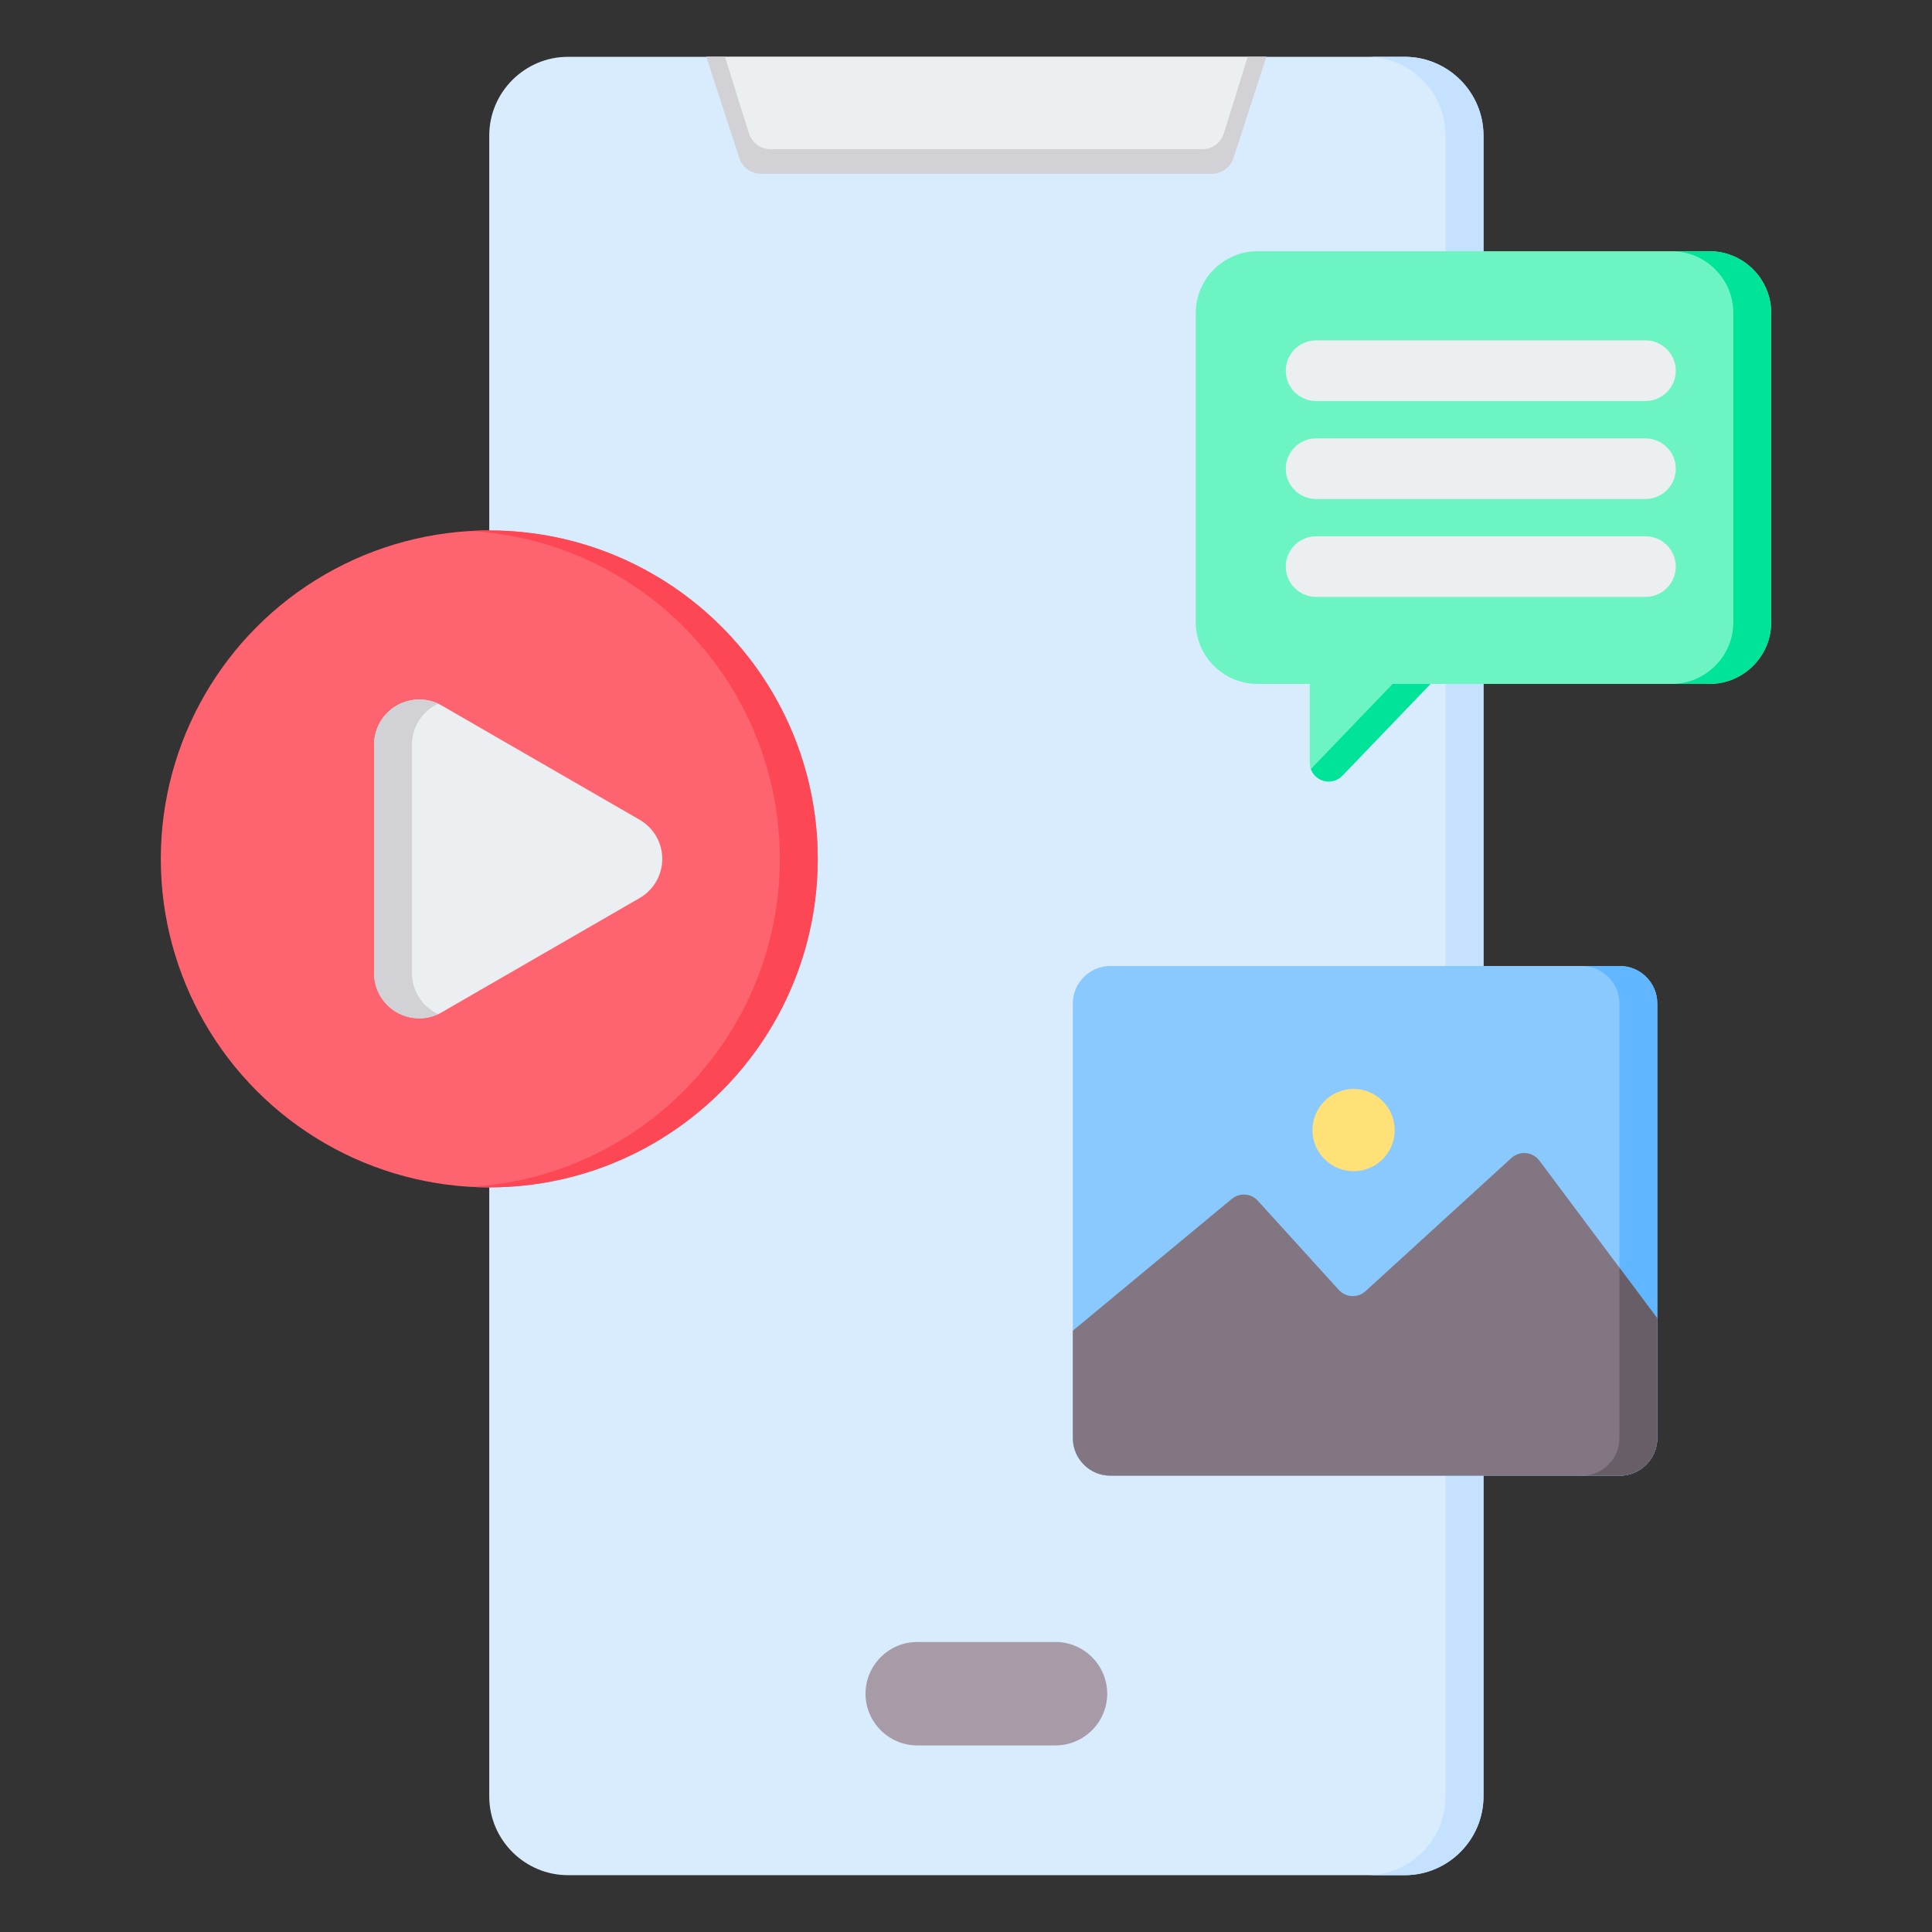 <svg clip-rule="evenodd" fill-rule="evenodd" stroke-linejoin="round" stroke-miterlimit="2" viewBox="0 0 510 510" xmlns="http://www.w3.org/2000/svg"><rect x="0" y="0" width="510" height="510" fill="#333333" stroke="none"/><g id="Artboard11"><g><g><path d="m391.603 474.215c0 11.428-9.356 20.785-20.784 20.785h-220.883c-11.431 0-20.785-9.353-20.785-20.785v-438.431c0-11.431 9.353-20.784 20.785-20.784h220.883c11.431 0 20.784 9.355 20.784 20.784z" fill="#d8ecfe"/><path d="m360.819 15h10c11.431 0 20.784 9.355 20.784 20.784v438.431c0 11.428-9.356 20.785-20.784 20.785h-10c11.428 0 20.784-9.357 20.784-20.785v-438.431c0-11.429-9.353-20.784-20.784-20.784z" fill="#c4e2ff"/><path d="m186.454 15h147.846s-5.923 18.228-8.668 26.678c-.816 2.509-3.154 4.208-5.793 4.208-19.689 0-99.234 0-118.924 0-2.638 0-4.977-1.699-5.792-4.208-2.746-8.45-8.669-26.678-8.669-26.678z" fill="#eceff1"/><path d="m329.365 15h4.935l-8.668 26.678c-.816 2.509-3.154 4.208-5.793 4.208h-118.924c-2.638 0-4.977-1.699-5.792-4.208l-8.669-26.678h4.935l6.294 20.159c.783 2.51 3.03 4.209 5.565 4.209h114.259c2.535 0 4.782-1.699 5.565-4.209z" fill="#d1d1d6"/><path d="m242.129 433.443h36.496c7.509 0 13.654 6.144 13.654 13.653 0 7.51-6.145 13.653-13.654 13.653h-36.496c-7.509 0-13.653-6.143-13.653-13.653 0-7.509 6.144-13.653 13.653-13.653z" fill="#a79ba7"/></g><g><path d="m467.553 164.265v-81.647c0-8.977-7.323-16.3-16.299-16.3h-119.304c-8.976 0-16.3 7.323-16.3 16.3v81.647c0 8.977 7.324 16.276 16.3 16.276h13.785v20.769c0 2.041 1.24 3.877 3.133 4.639s4.059.297 5.473-1.175c9.443-9.83 23.279-24.233 23.279-24.233h73.634c8.976 0 16.299-7.299 16.299-16.276z" fill="#6cf5c2"/><path d="m346.033 203.012 21.587-22.471h10l-23.279 24.233c-1.414 1.472-3.58 1.937-5.473 1.175-1.344-.541-2.359-1.624-2.835-2.937zm95.221-22.471c8.976 0 16.299-7.299 16.299-16.276v-81.647c0-8.977-7.323-16.3-16.299-16.3h10c8.976 0 16.299 7.323 16.299 16.3v81.647c0 8.977-7.323 16.276-16.299 16.276z" fill="#00e499"/><path d="m347.412 105.857c-4.415 0-8-3.584-8-8 0-4.415 3.585-8 8-8h86.95c4.415 0 8 3.585 8 8 0 4.416-3.585 8-8 8zm0 25.868c-4.415 0-8-3.585-8-8s3.585-8 8-8h86.95c4.415 0 8 3.585 8 8s-3.585 8-8 8zm0 25.843c-4.415 0-8-3.584-8-8 0-4.415 3.585-8 8-8h86.95c4.415 0 8 3.585 8 8 0 4.416-3.585 8-8 8z" fill="#eceff1"/></g><g><path d="m293.071 255h134.543c5.417 0 9.87 4.453 9.87 9.869v114.759c0 5.463-4.453 9.915-9.87 9.915h-134.543c-5.417 0-9.869-4.452-9.869-9.915v-114.759c0-5.416 4.452-9.869 9.869-9.869z" fill="#8ac9fe"/><path d="m417.614 255h10c5.417 0 9.87 4.453 9.87 9.869v114.759c0 5.463-4.453 9.915-9.87 9.915h-10c5.417 0 9.87-4.452 9.87-9.915v-114.759c0-5.416-4.453-9.869-9.87-9.869z" fill="#60b7ff"/><path d="m357.336 309.166c5.967 0 10.833-4.866 10.833-10.833s-4.866-10.879-10.833-10.879c-6.013 0-10.879 4.912-10.879 10.879s4.866 10.833 10.879 10.833z" fill="#ffe177"/><path d="m437.484 348.001v31.627c0 5.463-4.453 9.915-9.87 9.915h-134.543c-5.417 0-9.869-4.452-9.869-9.915v-28.362s31.101-25.786 41.948-34.78c2.059-1.707 5.095-1.492 6.893.487 5.326 5.865 15.934 17.545 21.362 23.521.893.983 2.141 1.571 3.468 1.633s2.624-.406 3.605-1.302c8.548-7.803 29.607-27.026 38.505-35.148 1.042-.951 2.438-1.418 3.842-1.285 1.405.133 2.688.854 3.533 1.984 8.618 11.525 31.126 41.625 31.126 41.625z" fill="#837683"/><path d="m427.484 334.627 10 13.374v31.627c0 5.463-4.453 9.915-9.87 9.915h-10c5.417 0 9.87-4.452 9.87-9.915z" fill="#685e68"/></g><g><circle cx="129.152" cy="226.731" fill="#fe646f" r="86.706"/><path d="m124.152 140.167c1.655-.094 3.322-.142 5-.142 47.855 0 86.706 38.852 86.706 86.706s-38.851 86.706-86.706 86.706c-1.678 0-3.345-.048-5-.142 45.532-2.594 81.706-40.388 81.706-86.564s-36.174-83.97-81.706-86.564z" fill="#fd4755"/><path d="m168.86 216.407c3.689 2.13 5.961 6.065 5.961 10.324s-2.272 8.194-5.961 10.324l-52.229 30.155c-3.689 2.129-8.233 2.129-11.921 0-3.688-2.13-5.96-6.065-5.96-10.324v-60.31c0-4.259 2.272-8.194 5.96-10.323 3.688-2.13 8.232-2.13 11.921-.001z" fill="#eceff1"/><path d="m115.67 267.707c-3.496 1.616-7.586 1.451-10.96-.497-3.688-2.13-5.96-6.065-5.96-10.324v-60.31c0-4.259 2.272-8.194 5.96-10.323 3.374-1.948 7.464-2.114 10.96-.498-.325.15-.646.316-.96.498-3.688 2.129-5.96 6.064-5.96 10.323v60.31c0 4.259 2.272 8.194 5.96 10.324.314.181.635.347.96.497z" fill="#d1d1d6"/></g></g></g></svg>